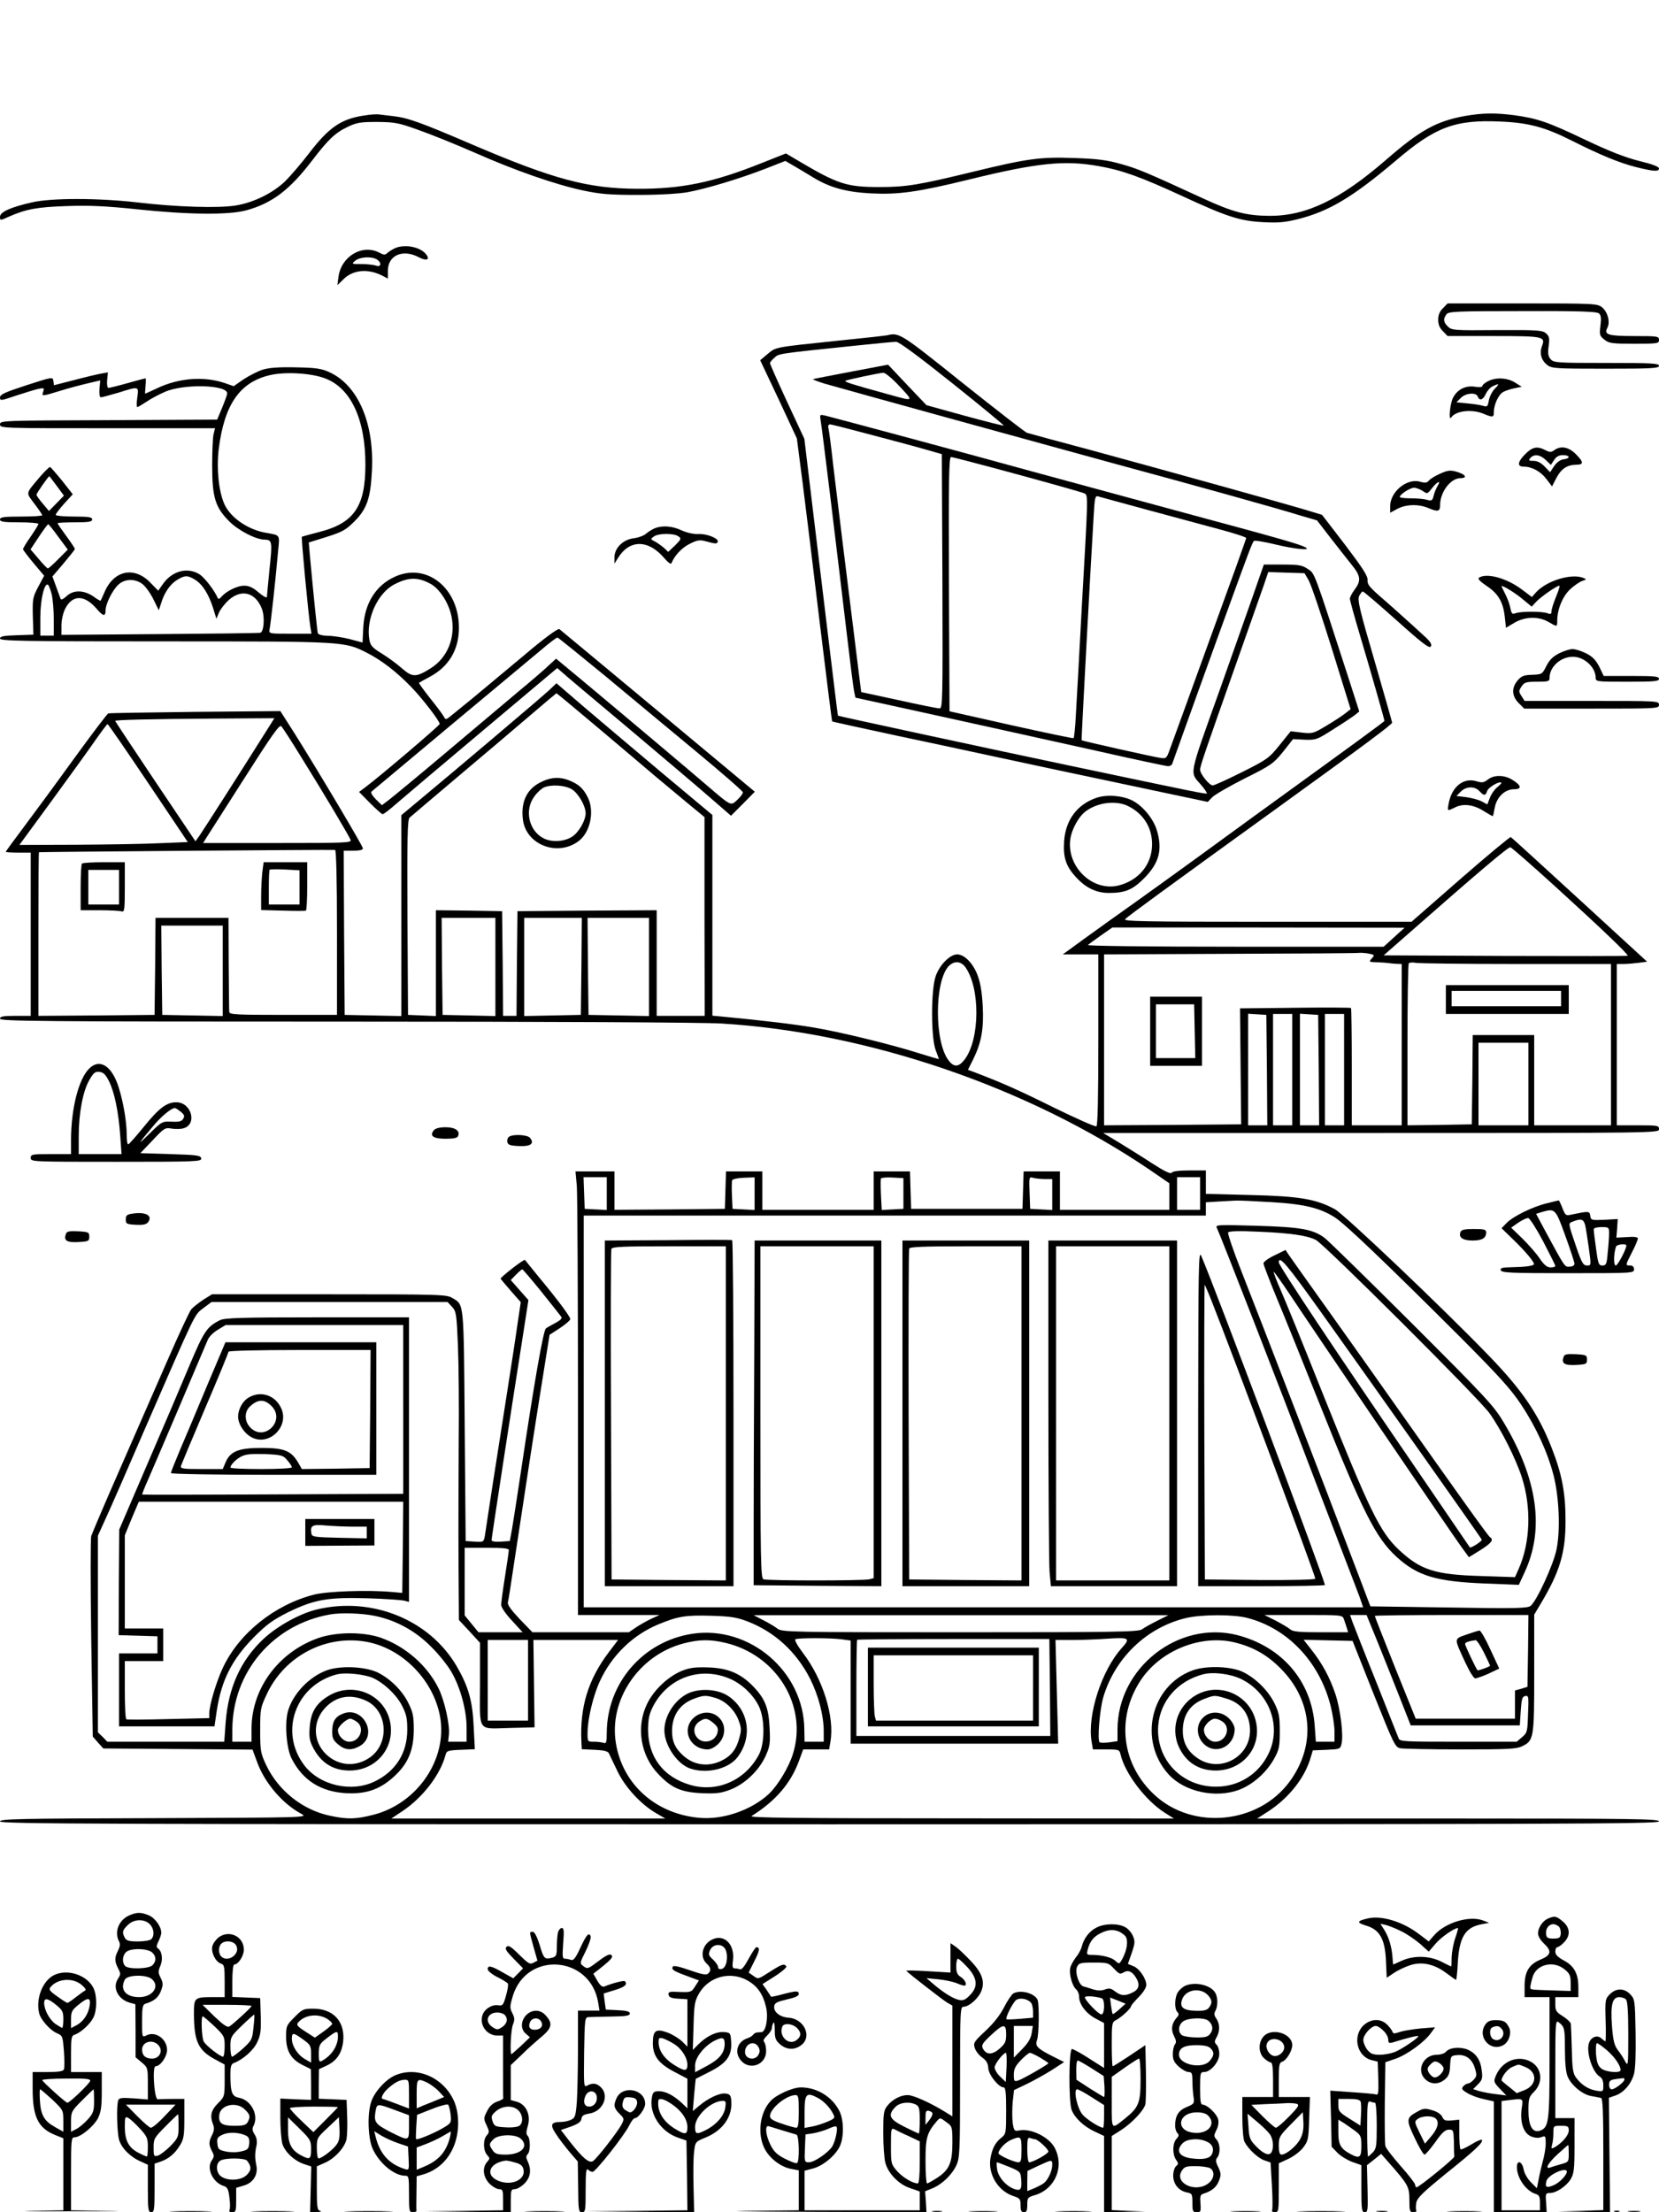 <?xml version="1.0" standalone="no"?>
<!DOCTYPE svg PUBLIC "-//W3C//DTD SVG 20010904//EN"
 "http://www.w3.org/TR/2001/REC-SVG-20010904/DTD/svg10.dtd">
<svg version="1.0" xmlns="http://www.w3.org/2000/svg"
 width="864pt" height="1152pt" viewBox="0 0 864 1152"
 preserveAspectRatio="xMidYMid meet">

<g transform="translate(0,1152) scale(0.1,-0.1)"
fill="#000000" stroke="none">
<path d="M1900 10919 c-121 -17 -186 -61 -288 -194 -42 -55 -99 -121 -126
-148 -64 -62 -165 -112 -258 -127 -89 -15 -311 -8 -513 16 -200 23 -448 24
-549 0 -111 -25 -166 -50 -166 -75 0 -20 1 -20 47 1 89 39 146 50 303 55 119
4 203 0 365 -17 264 -28 474 -30 565 -6 137 37 228 106 347 262 82 107 118
142 183 173 48 23 67 26 155 26 91 -1 110 -4 215 -42 63 -22 194 -75 290 -117
212 -94 422 -167 567 -198 90 -19 138 -23 288 -23 108 0 210 6 255 14 96 17
277 72 408 123 l102 40 43 -25 c23 -13 69 -41 102 -61 87 -53 171 -76 300 -83
145 -7 242 6 515 73 352 86 493 101 672 69 121 -21 218 -56 433 -155 235 -109
303 -131 425 -137 77 -4 113 -1 180 16 161 40 287 116 510 305 205 175 308
214 545 203 147 -6 233 -30 370 -99 149 -75 248 -116 335 -138 92 -23 120 -25
120 -7 0 9 -37 23 -104 39 -74 19 -154 50 -282 111 -193 92 -246 110 -367 127
-102 13 -165 12 -258 -4 -148 -27 -233 -74 -409 -227 -241 -209 -417 -294
-610 -293 -119 1 -189 19 -345 91 -293 135 -340 155 -427 179 -74 21 -124 27
-240 31 -181 7 -249 -3 -533 -72 -280 -68 -344 -79 -485 -79 -170 0 -216 15
-416 133 l-71 42 -126 -50 c-252 -101 -417 -135 -647 -134 -257 1 -436 49
-855 228 -275 118 -339 141 -415 150 -30 3 -64 8 -75 9 -11 2 -45 0 -75 -5z"/>
<path d="M2060 10229 c-13 -6 -32 -17 -41 -25 -14 -13 -19 -13 -45 1 -87 45
-197 -20 -211 -126 l-6 -44 33 32 c50 49 128 55 202 17 l28 -15 0 41 c0 81 78
115 162 70 40 -21 60 -12 36 17 -30 37 -106 52 -158 32z m-99 -59 c28 -16 25
-44 -3 -33 -13 4 -47 8 -76 8 -52 0 -53 0 -31 18 24 19 80 23 110 7z"/>
<path d="M7515 9915 c-17 -16 -25 -35 -25 -60 0 -25 8 -44 25 -60 l24 -25 239
0 c263 0 272 -2 252 -54 -13 -36 -3 -72 27 -96 24 -19 42 -20 304 -20 241 0
279 2 279 15 0 13 -37 15 -273 15 -256 0 -275 1 -291 19 -13 15 -16 29 -11 67
6 42 4 52 -13 68 -19 16 -40 18 -256 17 -224 -2 -236 -1 -256 19 -23 23 -25
39 -7 63 11 15 48 17 395 17 292 1 387 -2 399 -12 11 -9 13 -24 8 -64 -6 -48
-4 -53 21 -73 24 -19 39 -21 155 -21 122 0 129 1 129 20 0 19 -7 20 -128 20
-137 0 -160 7 -141 43 16 29 2 83 -28 107 -25 19 -38 20 -415 20 l-389 0 -24
-25z"/>
<path d="M4620 9774 c-8 -2 -127 -15 -265 -29 -325 -34 -314 -32 -358 -69
l-38 -32 96 -203 95 -204 30 -231 c16 -127 57 -458 90 -736 34 -277 62 -505
64 -507 1 -1 150 -34 332 -73 181 -38 412 -88 514 -110 172 -37 320 -69 888
-189 l222 -47 23 24 c12 13 88 57 169 98 139 69 150 78 200 139 l52 66 61 -3
c59 -2 64 0 150 55 50 31 100 65 112 74 l22 18 -53 165 c-186 574 -178 553
-215 577 -29 20 -47 23 -131 23 l-98 0 -60 -172 c-33 -95 -109 -308 -167 -473
-168 -470 -160 -432 -101 -501 20 -23 33 -43 31 -46 -5 -4 -69 9 -695 141
-429 90 -1224 262 -1226 264 -1 1 -20 157 -43 347 -23 190 -62 514 -87 720
l-45 375 -90 193 c-49 106 -89 196 -89 201 0 4 10 17 23 28 23 22 17 21 422
63 104 11 199 20 212 20 15 0 119 -77 293 -216 149 -119 269 -218 267 -220 -2
-2 -93 21 -203 51 l-199 55 -100 105 -100 106 -190 -36 c-104 -20 -194 -37
-200 -39 -5 -2 22 -12 60 -24 122 -35 1043 -289 1500 -414 458 -124 842 -231
982 -274 l82 -24 68 -88 c37 -48 87 -111 110 -140 50 -61 53 -85 18 -132 -14
-19 -25 -40 -25 -48 0 -7 24 -95 54 -195 54 -181 126 -433 126 -441 0 -4 -151
-114 -680 -497 -74 -54 -200 -146 -280 -204 -80 -58 -225 -163 -323 -233 -99
-70 -227 -162 -285 -204 l-107 -78 93 0 92 0 0 -444 c0 -293 -3 -447 -10 -451
-6 -4 -106 41 -223 98 -181 90 -276 132 -419 186 l-27 10 29 58 c41 85 54 155
48 274 -4 73 -12 121 -27 161 -24 63 -69 108 -106 108 -38 0 -91 -54 -112
-113 -25 -72 -25 -320 0 -386 9 -24 17 -45 17 -46 0 -1 -46 12 -103 30 -144
46 -410 111 -548 134 -99 17 -266 37 -476 57 l-53 5 0 522 0 523 -262 219
c-144 121 -327 276 -406 343 l-144 124 -37 -35 c-31 -30 -488 -417 -699 -592
l-72 -60 0 -523 0 -523 -148 3 -147 3 -3 428 -2 427 50 0 c32 0 50 4 50 12 0
12 -234 405 -356 599 l-74 116 -442 -4 c-244 -3 -448 -6 -454 -8 -5 -1 -86
-108 -179 -236 -93 -129 -211 -289 -262 -357 -51 -68 -93 -125 -93 -128 0 -2
29 -4 65 -4 l65 0 0 -425 0 -425 -80 0 c-64 0 -80 -3 -80 -15 0 -13 206 -15
1798 -15 1071 0 1863 -4 1960 -10 761 -46 1597 -332 2230 -762 l102 -70 0 -69
0 -69 -285 0 -285 0 0 100 0 100 -95 0 -94 0 -3 -97 -3 -98 -290 0 -290 0 -3
98 -3 97 -94 0 -95 0 0 -100 0 -100 -290 0 -290 0 0 100 0 100 -95 0 -94 0 -3
-97 -3 -98 -287 -3 -288 -2 0 100 0 100 -101 0 -102 0 7 -77 c3 -42 6 -561 6
-1155 l0 -1078 213 0 212 0 -42 -19 c-23 -11 -59 -31 -80 -45 l-38 -26 -251 0
-251 0 -66 68 c-45 48 -65 75 -62 88 3 10 16 96 30 189 77 510 109 715 146
947 l41 257 54 35 c30 20 54 41 54 47 0 12 -64 99 -164 219 -38 47 -71 87 -72
89 -5 6 -129 -91 -127 -98 2 -3 26 -32 54 -64 l51 -58 -16 -107 c-8 -59 -33
-222 -55 -362 -22 -140 -56 -358 -76 -485 -19 -126 -37 -245 -40 -263 -6 -32
-7 -33 -53 -30 l-47 3 -5 600 c-5 652 -3 629 -63 665 -31 19 -56 20 -643 20
l-610 0 -45 -28 c-24 -16 -52 -38 -62 -49 -10 -11 -67 -134 -128 -274 -61
-140 -173 -396 -249 -569 -76 -173 -141 -326 -145 -339 -4 -13 -4 -253 0 -534
l8 -510 27 -31 28 -31 389 -3 388 -3 24 -65 c39 -108 132 -217 231 -270 35
-19 24 -19 -767 -22 -705 -2 -803 -4 -803 -17 0 -13 494 -15 4320 -15 3833 0
4320 2 4320 15 0 13 -123 15 -1047 15 l-1046 0 59 38 c107 70 188 173 219 277
l12 40 71 3 c68 3 72 4 78 29 12 45 -5 180 -31 260 -30 89 -69 161 -126 233
l-40 51 128 -3 127 -3 110 -277 c105 -263 112 -277 139 -282 16 -3 158 -6 314
-6 243 0 290 2 319 16 62 30 64 39 64 380 l0 306 34 57 c100 167 130 267 129
436 0 142 -19 240 -72 375 -69 177 -154 301 -326 479 -243 252 -754 737 -803
764 -98 53 -184 68 -439 74 l-233 6 0 61 0 61 -85 0 c-55 0 -88 -4 -93 -12 -5
-8 -37 7 -102 49 -52 34 -131 83 -175 110 l-80 48 1448 0 c1440 0 1447 0 1447
20 0 19 -7 20 -110 20 l-110 0 0 420 0 420 34 0 c18 0 54 3 78 6 l46 6 -352
323 c-193 177 -354 324 -358 326 -4 2 -122 -96 -262 -218 l-255 -223 -752 0
c-651 0 -751 2 -739 14 20 19 196 148 765 559 504 364 625 455 625 464 0 3
-41 147 -91 320 -78 266 -90 318 -81 339 7 13 15 24 19 24 5 0 84 -68 177
-151 136 -122 171 -148 178 -135 6 11 -3 26 -39 58 -26 24 -74 68 -108 98 -33
30 -88 79 -123 109 -50 44 -62 59 -60 81 2 20 -26 63 -117 183 l-120 156 -66
20 c-96 30 -763 215 -1134 316 -176 47 -327 88 -336 91 -9 2 -159 119 -335
259 -327 262 -331 264 -394 249z m46 -246 c98 -104 101 -100 -38 -62 -196 54
-230 65 -225 71 6 5 167 39 197 42 9 0 38 -23 66 -51z m2150 -1031 c12 -21 66
-181 120 -354 l98 -316 -28 -22 c-15 -12 -59 -41 -98 -64 -68 -41 -73 -42
-128 -36 l-58 7 -58 -72 c-55 -68 -64 -75 -196 -141 -76 -38 -144 -69 -152
-69 -18 0 -66 60 -66 82 0 18 25 91 183 538 69 195 136 386 149 423 l23 68 95
-3 94 -3 22 -38z m-3699 -769 c119 -101 254 -214 299 -253 46 -38 121 -101
168 -140 l85 -70 0 -517 1 -518 -125 0 -125 0 0 275 0 275 -362 -2 -363 -3 -3
-272 -2 -273 -35 0 -35 0 -2 273 -3 272 -172 3 -173 2 0 -275 0 -276 -72 3
-73 3 -3 507 c-2 413 0 509 11 520 8 7 123 105 257 218 134 113 302 255 374
317 72 62 132 112 134 113 2 0 100 -82 219 -182z m-1746 -40 c-96 -153 -312
-491 -333 -521 l-20 -28 -209 311 c-115 172 -209 313 -209 316 0 5 176 10 517
12 l312 2 -58 -92z m-599 -246 l206 -307 -146 -6 c-81 -4 -278 -7 -439 -8
l-292 -1 167 228 c92 126 194 267 227 315 33 47 62 86 65 86 3 1 98 -137 212
-307z m795 138 c116 -186 251 -413 259 -434 6 -15 -29 -16 -381 -16 l-387 0
14 23 c8 12 97 152 198 310 147 231 186 286 195 275 7 -7 53 -78 102 -158z
m6530 -674 c243 -221 385 -357 380 -363 -2 -2 -289 -2 -637 -1 l-634 3 114
100 c389 342 535 465 546 463 7 -2 110 -92 231 -202z m-6342 -242 l0 -429
-280 0 c-242 0 -280 2 -281 15 -1 8 -2 122 -3 253 l-1 237 -190 0 -190 0 -2
-252 -3 -253 -302 -3 -303 -2 0 425 c0 234 1 426 3 427 2 2 1521 14 1542 12 6
0 10 -151 10 -430z m825 -179 l0 -256 -137 3 -138 3 -3 253 -2 252 140 0 140
0 0 -255z m448 3 l-3 -253 -147 -3 -148 -3 0 256 0 255 150 0 150 0 -2 -252z
m352 -3 l0 -256 -157 3 -158 3 -3 253 -2 252 160 0 160 0 0 -255z m-2220 -20
l0 -236 -157 3 -158 3 -3 233 -2 232 160 0 160 0 0 -235z m6101 175 l-55 -50
-775 0 c-457 0 -771 4 -765 9 5 5 36 27 68 50 l59 41 761 0 761 -1 -54 -49z
m-132 -86 c30 -6 31 -8 15 -25 -16 -18 -15 -19 29 -20 26 -1 52 -3 57 -4 6 -1
24 -3 40 -4 l30 -1 0 -420 0 -420 -130 0 -130 0 0 303 c0 167 -2 306 -4 308
-2 2 -133 3 -291 1 l-287 -3 3 -302 3 -302 -357 -3 -357 -2 0 445 0 445 658 3
c361 1 664 3 673 5 9 1 31 -1 48 -4z m-2101 -71 c78 -110 75 -376 -4 -480 -30
-40 -56 -42 -83 -6 -75 94 -75 411 -1 491 29 30 64 28 88 -5z m2868 17 l494 0
0 -420 0 -420 -200 0 -200 0 0 235 0 235 -160 0 -160 0 -2 -232 -3 -233 -167
-3 -168 -2 0 418 c0 230 3 422 7 426 5 4 21 5 37 2 16 -3 251 -6 522 -6z
m-1298 -552 l2 -288 -50 0 -50 0 0 291 0 290 48 -3 47 -3 3 -287z m132 2 l0
-290 -50 0 -50 0 0 290 0 290 50 0 50 0 0 -290z m138 -2 l2 -288 -50 0 -50 0
0 291 0 290 48 -3 47 -3 3 -287z m132 2 l0 -290 -50 0 -50 0 0 290 0 290 50 0
50 0 0 -290z m960 -75 l0 -215 -130 0 -130 0 0 215 0 215 130 0 130 0 0 -215z
m-4800 -570 l0 -86 -57 3 -58 3 -3 83 -3 82 61 0 60 0 0 -85z m770 -1 l0 -85
-57 3 -58 3 -3 69 c-2 38 -1 74 1 80 3 6 30 12 61 13 l56 2 0 -85z m775 1 l0
-80 -57 -3 -56 -3 -4 78 c-2 43 -2 82 0 86 2 4 29 7 60 5 l57 -3 0 -80z m738
75 l37 0 0 -80 0 -81 -57 3 -58 3 -3 84 c-3 83 -3 84 20 77 13 -3 40 -6 61 -6z
m807 -75 l0 -85 -60 0 -60 0 0 85 0 85 60 0 60 0 0 -85z m370 -45 c171 -10
254 -30 331 -79 53 -33 272 -243 650 -620 208 -209 268 -275 322 -357 77 -116
137 -247 168 -367 29 -113 36 -288 15 -387 -16 -78 -102 -265 -134 -292 -15
-13 -70 -15 -426 -9 l-409 6 -55 145 c-200 526 -485 1265 -616 1598 -42 106
-73 198 -70 204 5 7 54 9 158 4 167 -7 255 -20 299 -43 44 -22 852 -828 904
-902 61 -85 137 -236 169 -335 50 -156 44 -338 -16 -474 l-20 -45 -178 6
c-239 7 -313 31 -425 135 -101 95 -152 200 -405 832 -93 234 -188 467 -211
519 -23 52 -39 96 -38 98 2 2 39 -50 82 -114 121 -183 854 -1262 897 -1320
l38 -52 60 37 c57 36 71 54 50 67 -10 6 -184 250 -505 705 -87 124 -242 342
-344 485 -102 143 -193 271 -201 283 l-15 23 -57 -28 c-32 -15 -58 -34 -58
-42 0 -7 31 -88 69 -180 38 -91 142 -348 231 -571 217 -543 285 -678 393 -777
108 -99 205 -129 461 -139 l176 -7 30 65 c104 223 69 482 -107 778 -52 88 -87
126 -477 516 -232 231 -438 433 -458 448 -61 45 -123 56 -357 63 -207 6 -213
5 -203 -13 15 -29 339 -860 482 -1239 40 -104 111 -289 157 -410 47 -121 93
-244 104 -272 l18 -53 -2030 0 -2029 0 0 1020 0 1020 1620 0 1620 0 0 35 0 34
63 4 c34 2 76 4 92 5 17 1 100 -3 185 -8z m262 -576 c294 -412 833 -1174 835
-1182 3 -7 -58 -46 -62 -40 -1 2 -125 183 -275 403 -424 619 -720 1064 -720
1081 0 40 42 -10 222 -262z m-4062 109 c52 -65 98 -123 103 -130 6 -8 -4 -18
-30 -32 -21 -11 -44 -24 -50 -29 -13 -8 -62 -287 -128 -732 -20 -135 -42 -274
-48 -310 l-12 -65 -47 -3 c-29 -2 -48 1 -48 8 0 10 105 696 166 1082 l26 168
-46 52 -46 52 27 28 c15 15 30 28 33 28 3 0 48 -53 100 -117z m-466 -78 c22
-24 24 -36 31 -203 4 -97 6 -323 4 -502 -1 -179 -2 -460 -1 -626 l2 -300 55
-59 55 -60 0 -217 c0 -256 -19 -230 164 -226 l120 3 -3 228 -3 227 221 0 220
0 -50 -66 c-106 -141 -150 -284 -141 -466 l2 -37 66 -3 c47 -2 69 -7 75 -18 4
-8 23 -49 43 -90 39 -84 123 -176 203 -222 l48 -28 -714 0 -713 0 60 40 c104
70 195 188 222 290 6 23 11 25 80 28 l73 3 -6 117 c-6 135 -27 209 -89 316
-141 241 -440 363 -727 295 -88 -21 -204 -85 -277 -152 -121 -113 -185 -255
-199 -439 l-7 -98 -304 0 -305 0 -24 25 -25 24 0 512 0 512 39 86 c22 47 114
257 204 466 272 624 258 596 306 633 l43 32 614 0 615 0 23 -25z m296 -1267
c0 -7 -9 -69 -20 -138 -11 -69 -20 -135 -20 -147 0 -13 23 -47 56 -82 l56 -61
-115 0 -115 0 -36 44 -36 44 0 176 0 176 115 0 c85 0 115 -3 115 -12z m-696
-343 c110 -23 210 -78 291 -160 39 -38 85 -96 104 -128 48 -81 81 -202 81
-293 l0 -74 -48 0 -48 0 4 38 c5 52 -23 176 -53 238 -59 121 -174 221 -303
266 -91 31 -229 30 -321 -1 -209 -72 -351 -263 -351 -473 l0 -68 -50 0 -50 0
0 63 c1 300 212 548 510 600 56 10 169 6 234 -8z m1938 -28 c143 -55 256 -159
328 -301 43 -87 70 -189 70 -273 l0 -53 -50 0 -50 0 -1 63 c-2 303 -286 545
-585 499 -256 -40 -443 -257 -444 -516 0 -49 -3 -57 -16 -52 -9 3 -31 6 -50 6
-34 0 -34 0 -34 45 0 73 29 194 64 270 63 136 171 240 304 296 103 42 140 49
277 45 100 -3 131 -8 187 -29z m2135 3 c-32 -16 -68 -36 -80 -45 -19 -13 -134
-15 -948 -15 -888 0 -927 1 -950 19 -13 10 -46 30 -74 44 l-50 26 1080 0 1080
0 -58 -29z m468 15 c211 -54 377 -229 435 -459 11 -44 20 -103 20 -133 l0 -53
-49 0 -48 0 -6 83 c-16 232 -169 411 -402 472 -307 79 -625 -170 -625 -491 l0
-61 -42 -6 c-23 -3 -46 -3 -51 0 -13 8 0 170 19 235 61 205 226 363 430 412
80 19 245 20 319 1z m504 -7 c5 -13 11 -33 15 -45 l7 -23 -142 0 c-111 0 -146
3 -159 15 -9 8 -43 28 -75 45 l-60 30 203 0 c201 0 203 0 211 -22z m174 -115
c31 -76 82 -205 115 -288 l59 -150 284 0 284 0 5 75 c4 63 8 75 23 78 18 4 19
-3 15 -93 -3 -92 -4 -98 -31 -121 l-28 -24 -305 0 c-281 0 -305 1 -310 18 -4
9 -56 141 -116 292 -61 151 -116 292 -124 313 l-13 37 43 0 43 0 56 -137z
m785 -50 l-3 -187 -32 -10 -33 -9 0 -73 0 -74 -259 0 -258 0 -107 265 c-58
145 -106 267 -106 270 0 3 180 5 400 5 l400 0 -2 -187z m-3580 61 l52 -7 0
-268 0 -269 540 0 541 0 -7 270 -7 270 89 0 c49 0 133 3 187 7 108 7 115 2 70
-48 -106 -117 -181 -350 -158 -488 l7 -41 69 0 c67 0 69 -1 75 -27 23 -98 130
-239 229 -302 l49 -31 -1110 1 c-862 0 -1105 3 -1090 12 125 78 204 170 247
287 l22 60 67 0 68 0 7 41 c22 128 -39 325 -143 461 -31 41 -46 69 -39 72 18
7 175 7 235 0z m1090 -251 l2 -253 -505 0 -505 0 0 248 c0 137 2 251 4 253 2
2 229 4 503 4 l498 0 3 -252z m-3557 237 c186 -35 347 -200 381 -390 39 -221
-118 -451 -346 -510 -93 -24 -137 -25 -229 -5 -141 30 -267 130 -330 262 -30
64 -32 74 -32 183 0 112 1 117 37 193 94 196 308 306 519 267z m839 -200 l0
-210 -105 0 -105 0 0 210 0 210 105 0 105 0 0 -210z m1028 195 c267 -63 429
-328 352 -577 -21 -70 -80 -167 -126 -210 -92 -85 -240 -136 -364 -124 -225
21 -396 173 -432 386 -39 227 119 461 352 522 81 21 137 22 218 3z m2661 0
c92 -24 163 -65 231 -134 167 -168 185 -400 46 -589 -162 -220 -502 -254 -702
-70 -172 158 -202 398 -76 594 104 161 321 247 501 199z"/>
<path d="M2825 7451 c-79 -35 -113 -102 -102 -197 15 -134 183 -198 293 -112
59 47 81 155 45 226 -23 46 -46 67 -94 87 -48 20 -93 19 -142 -4z m153 -41
c34 -21 72 -87 72 -125 0 -38 -37 -102 -72 -123 -42 -26 -106 -29 -148 -7 -77
40 -100 149 -46 219 15 21 38 41 50 46 39 16 109 11 144 -10z"/>
<path d="M427 7023 c-4 -3 -7 -60 -7 -125 l0 -118 99 0 c55 0 106 -3 115 -6
14 -5 16 10 16 125 l0 131 -108 0 c-60 0 -112 -3 -115 -7z m193 -123 l0 -90
-80 0 -80 0 0 90 0 90 80 0 80 0 0 -90z"/>
<path d="M1366 6978 c-3 -29 -6 -85 -6 -125 l0 -72 113 -3 c61 -2 115 -2 120
0 4 2 7 59 7 128 l0 124 -114 0 -113 0 -7 -52z m194 -79 l0 -89 -80 0 -80 0 0
88 c0 49 2 91 4 93 2 2 38 3 80 1 l76 -4 0 -89z"/>
<path d="M5990 6150 l0 -180 135 0 135 0 0 180 0 180 -135 0 -135 0 0 -180z
m232 0 l3 -140 -102 0 -103 0 0 140 0 140 99 0 100 0 3 -140z"/>
<path d="M7530 6315 l0 -75 320 0 320 0 0 75 0 75 -320 0 -320 0 0 -75z m600
5 l0 -40 -285 0 -285 0 0 40 0 40 285 0 285 0 0 -40z"/>
<path d="M3478 5062 l-328 -2 0 -900 0 -900 335 0 335 0 0 899 c0 495 -3 901
-7 903 -5 2 -155 2 -335 0z m302 -902 l0 -870 -297 2 -298 3 -3 854 c-2 469
-1 860 2 867 4 12 58 14 301 14 l295 0 0 -870z"/>
<path d="M3928 4448 c-2 -337 -3 -741 -3 -898 l0 -285 333 -3 332 -2 0 900 0
900 -330 0 -330 0 -2 -612z m622 -282 l0 -864 -22 -6 c-30 -8 -532 -8 -552 0
-14 6 -16 92 -16 870 l0 864 295 0 295 0 0 -864z"/>
<path d="M4700 4160 l0 -900 330 0 330 0 0 900 0 900 -330 0 -330 0 0 -900z
m620 0 l0 -870 -292 2 -293 3 -3 855 c-1 470 0 861 3 868 3 9 72 12 295 12
l290 0 0 -870z"/>
<path d="M5460 4237 c0 -453 3 -858 6 -900 l7 -77 328 0 329 0 0 900 0 900
-335 0 -335 0 0 -823z m630 -77 l0 -870 -295 0 -295 0 0 870 0 870 295 0 295
0 0 -870z"/>
<path d="M6240 4138 l0 -878 330 0 c182 0 330 3 330 6 0 25 -578 1564 -644
1714 -14 32 -15 -46 -16 -842z m70 607 c111 -280 540 -1428 540 -1446 0 -5
-125 -8 -287 -7 l-288 3 -3 769 c-1 423 0 768 2 765 2 -2 19 -40 36 -84z"/>
<path d="M1145 4645 c-67 -34 -83 -57 -158 -235 -40 -96 -139 -328 -220 -515
l-146 -340 -2 -275 -1 -275 101 -3 101 -3 0 -44 0 -45 -100 0 -100 0 0 -190 0
-190 248 0 249 0 12 82 c24 159 80 268 195 384 66 66 98 89 176 128 137 67
207 79 415 73 94 -3 180 -9 193 -13 l22 -6 0 741 0 741 -477 0 c-402 0 -483
-3 -508 -15z m955 -465 l0 -439 -677 -3 c-373 -2 -680 -2 -682 -1 -2 2 11 35
29 75 33 75 286 668 310 726 7 20 29 42 54 57 l41 25 463 0 462 0 0 -440z m-2
-717 l-3 -238 -55 5 c-124 11 -334 4 -405 -14 -205 -53 -389 -200 -474 -380
-34 -72 -71 -196 -71 -237 l0 -26 -212 -5 c-117 -3 -216 -4 -220 -1 -5 2 -8
71 -8 154 l0 149 100 0 100 0 0 85 0 85 -100 0 -100 0 0 243 0 242 36 88 37
87 689 0 688 0 -2 -237z"/>
<path d="M1080 4308 c-51 -123 -115 -274 -142 -337 -26 -62 -48 -117 -48 -122
0 -5 236 -9 535 -9 l535 0 0 345 0 345 -393 0 -393 0 -94 -222z m848 -125 l-3
-308 -176 -3 -177 -2 -20 35 c-37 61 -72 75 -191 75 -119 0 -163 -18 -187 -77
l-14 -33 -111 0 c-101 0 -111 2 -106 18 3 9 60 145 126 300 67 156 121 288
121 293 0 5 153 9 370 9 l370 0 -2 -307z m-432 -267 c13 -15 24 -31 24 -37 0
-5 -66 -9 -160 -9 -88 0 -160 3 -160 8 1 14 27 42 56 57 22 12 51 15 123 13
88 -4 95 -6 117 -32z"/>
<path d="M1298 4244 c-33 -17 -58 -62 -58 -101 0 -40 34 -91 75 -110 89 -42
190 58 151 150 -29 69 -104 97 -168 61z m120 -50 c67 -75 -42 -181 -113 -109
-33 32 -34 84 -2 112 42 39 77 38 115 -3z"/>
<path d="M1590 3540 l0 -70 180 1 180 1 0 69 0 69 -180 0 -180 0 0 -70z m248
30 l72 0 0 -30 0 -31 -142 3 c-129 3 -143 5 -146 21 -8 43 4 50 76 43 37 -3
100 -6 140 -6z"/>
<path d="M7637 3008 c-66 -24 -66 -15 -6 -145 22 -47 44 -83 52 -83 8 0 39 11
70 25 l55 26 -46 99 c-25 55 -51 100 -57 99 -5 0 -36 -10 -68 -21z m91 -93
c18 -36 32 -67 32 -69 0 -5 -62 -27 -65 -24 -9 10 -65 129 -65 137 0 8 18 15
55 20 6 0 25 -28 43 -64z"/>
<path d="M4520 2735 l0 -205 445 0 445 0 0 205 0 205 -445 0 -445 0 0 -205z
m860 -5 l0 -170 -409 0 -409 0 -6 23 c-3 12 -6 88 -6 170 l0 147 415 0 415 0
0 -170z"/>
<path d="M1702 2822 c-93 -34 -178 -124 -203 -215 -17 -64 -7 -194 20 -245 58
-114 153 -173 285 -180 102 -5 173 19 245 84 75 67 105 137 106 244 0 73 -4
93 -28 141 -32 67 -100 132 -165 162 -67 29 -190 34 -260 9z m221 -33 c57 -16
138 -87 170 -150 24 -46 28 -68 28 -127 0 -121 -60 -215 -168 -268 -121 -60
-288 -22 -368 83 -133 174 -46 418 170 474 35 9 113 4 168 -12z"/>
<path d="M1715 2691 c-68 -40 -96 -85 -102 -164 -4 -51 -1 -71 16 -105 42 -82
105 -122 193 -122 142 1 240 125 208 261 -33 137 -191 202 -315 130z m193 -28
c110 -52 122 -219 21 -293 -75 -54 -168 -47 -233 17 -67 67 -68 169 -3 239 57
62 134 75 215 37z"/>
<path d="M1783 2595 c-39 -16 -53 -42 -53 -93 0 -33 6 -45 31 -66 34 -29 67
-33 108 -11 105 54 23 217 -86 170z m75 -41 c44 -31 17 -104 -39 -104 -29 0
-59 31 -59 61 0 18 45 59 64 59 6 0 22 -7 34 -16z"/>
<path d="M3553 2820 c-74 -30 -150 -102 -184 -175 -57 -119 -33 -267 59 -363
69 -73 119 -95 227 -100 74 -3 100 0 147 18 75 28 149 98 184 173 24 53 26 67
22 150 -5 107 -25 154 -91 221 -64 63 -126 89 -227 93 -68 2 -95 -1 -137 -17z
m253 -44 c63 -29 120 -85 148 -145 30 -67 29 -190 -2 -249 -71 -133 -217 -198
-357 -157 -141 41 -220 146 -220 290 1 56 6 80 27 121 79 150 249 209 404 140z"/>
<path d="M3584 2702 c-70 -33 -124 -117 -124 -192 0 -79 68 -178 136 -200 87
-29 200 -1 246 61 78 104 58 241 -45 314 -54 39 -150 46 -213 17z m139 -23
c52 -14 102 -61 123 -116 15 -39 16 -52 5 -91 -16 -62 -43 -96 -94 -121 -70
-34 -145 -23 -200 28 -41 37 -57 73 -57 126 0 83 41 143 117 170 47 17 58 18
106 4z"/>
<path d="M3609 2571 c-61 -62 -14 -161 77 -161 15 0 38 12 55 29 39 39 41 100
4 136 -36 37 -97 35 -136 -4z m107 -24 c22 -19 26 -29 20 -51 -3 -15 -17 -32
-31 -38 -72 -33 -126 61 -57 101 26 16 38 13 68 -12z"/>
<path d="M6212 2822 c-219 -79 -286 -365 -126 -542 83 -91 245 -126 368 -80
72 28 141 89 182 162 26 48 29 62 29 143 0 78 -4 97 -28 146 -31 63 -93 126
-159 160 -61 32 -192 37 -266 11z m253 -46 c147 -73 211 -247 141 -389 -51
-106 -155 -171 -272 -171 -180 -1 -316 143 -302 319 11 128 101 231 233 266
53 14 143 3 200 -25z"/>
<path d="M6245 2701 c-106 -49 -153 -172 -106 -277 37 -81 104 -124 193 -124
141 1 239 120 209 254 -29 132 -174 204 -296 147z m141 -26 c80 -23 124 -83
124 -167 0 -138 -156 -222 -271 -145 -54 36 -79 82 -79 144 0 84 40 141 117
168 48 18 50 18 109 0z"/>
<path d="M6265 2575 c-37 -36 -35 -97 4 -136 62 -61 161 -14 161 77 0 15 -12
38 -29 55 -39 39 -100 41 -136 4z m103 -21 c44 -31 17 -104 -39 -104 -30 0
-59 31 -59 62 0 23 35 58 58 58 10 0 28 -7 40 -16z"/>
<path d="M1368 9595 c-25 -8 -70 -31 -99 -50 l-52 -36 -46 16 c-108 37 -239
27 -351 -26 -34 -16 -63 -29 -64 -29 -1 0 0 18 2 40 2 22 2 40 0 40 -2 0 -44
-11 -93 -25 -50 -14 -95 -25 -100 -25 -6 0 -9 17 -7 41 l4 40 -38 -7 c-22 -4
-85 -19 -141 -34 l-102 -26 -3 22 c-3 22 -4 22 -140 -22 -113 -37 -138 -48
-138 -64 0 -18 5 -17 84 10 46 15 98 31 116 35 29 6 31 5 25 -14 -8 -26 -10
-26 89 4 44 14 110 31 144 39 l64 15 -4 -44 c-2 -25 1 -44 7 -44 6 0 46 11 91
24 109 34 107 35 99 -25 -4 -27 -4 -50 0 -50 3 0 25 13 48 28 23 16 67 39 97
52 101 43 329 36 323 -10 -1 -8 -13 -42 -27 -75 l-25 -60 -565 -3 c-558 -2
-566 -2 -566 -22 0 -20 7 -20 560 -20 l560 0 -8 -32 c-4 -18 -7 -91 -7 -163 0
-165 16 -217 89 -290 48 -48 139 -95 184 -95 39 -1 41 -10 26 -150 -7 -74 -14
-141 -14 -148 0 -8 -18 2 -42 22 -31 27 -51 36 -77 36 -36 0 -94 -29 -119 -59
-9 -10 -15 -12 -18 -5 -18 41 -69 107 -96 124 -64 39 -145 16 -193 -56 l-21
-30 -41 42 c-83 86 -189 65 -238 -48 -10 -24 -20 -44 -21 -46 -1 -2 -19 8 -39
23 -50 33 -103 34 -139 0 -18 -16 -28 -21 -31 -12 -2 6 -13 35 -23 63 l-19 52
58 68 c32 38 59 72 59 75 0 4 -20 34 -45 68 -25 34 -45 63 -45 66 0 3 41 5 90
5 73 0 90 3 90 15 0 12 -17 15 -95 15 -52 0 -95 4 -95 9 0 5 20 31 44 58 l45
49 -55 70 c-31 38 -59 70 -63 72 -4 1 -27 -21 -52 -50 -78 -93 -75 -80 -30
-141 23 -30 41 -57 41 -60 0 -4 -49 -7 -110 -7 -91 0 -110 -3 -110 -15 0 -12
18 -15 100 -15 55 0 100 -4 100 -8 0 -5 -18 -34 -40 -66 -22 -31 -40 -61 -40
-66 0 -4 25 -37 55 -73 l55 -65 -31 -58 c-29 -55 -30 -64 -28 -154 l3 -95 -87
-3 c-68 -2 -87 -6 -87 -17 0 -13 112 -15 858 -15 941 0 936 0 1054 -60 76 -39
155 -100 229 -177 57 -58 149 -178 149 -193 0 -8 -320 -280 -388 -330 l-32
-24 57 -58 c32 -32 61 -58 66 -58 5 0 39 26 75 58 37 32 240 204 451 381 l383
322 22 -19 c11 -11 167 -142 346 -292 179 -151 373 -315 431 -366 l106 -92 62
62 62 63 -503 419 c-277 231 -509 423 -515 428 -8 4 -76 -45 -189 -141 -97
-81 -211 -176 -253 -211 -42 -34 -93 -76 -113 -92 -36 -30 -37 -30 -47 -11 -6
11 -38 54 -72 96 -33 42 -59 78 -57 79 2 2 27 16 57 32 99 53 151 141 151 255
0 208 -170 342 -335 265 -98 -45 -156 -138 -163 -261 l-4 -81 -67 18 c-36 9
-88 17 -114 17 -29 1 -49 6 -52 14 -3 11 -23 205 -41 402 l-6 70 93 29 c82 26
100 36 145 81 65 65 84 121 91 266 12 247 -73 443 -222 511 -42 19 -70 23
-175 25 -89 2 -138 -2 -172 -12z m324 -45 c135 -50 211 -213 211 -450 0 -219
-60 -305 -243 -351 -47 -12 -86 -23 -88 -24 -4 -3 34 -407 44 -467 l6 -38
-111 0 c-110 0 -111 0 -107 23 5 22 31 254 44 404 9 91 13 85 -61 98 -95 16
-187 79 -219 151 -29 67 -41 182 -29 284 29 234 110 351 269 387 79 18 213 10
284 -17z m-1396 -561 l37 -50 -39 -40 -39 -40 -32 38 c-18 21 -33 42 -33 47 0
7 61 95 67 96 1 0 18 -23 39 -51z m8 -265 l49 -66 -49 -49 c-26 -27 -51 -49
-55 -49 -3 0 -25 22 -48 50 l-42 49 43 65 c24 36 46 66 49 66 3 0 27 -30 53
-66z m712 -223 c38 -23 71 -75 94 -148 l17 -55 13 31 c7 17 30 47 51 66 66 59
138 41 172 -43 17 -42 12 -121 -7 -127 -6 -2 -242 -5 -523 -7 l-513 -4 0 49
c0 28 8 64 20 88 38 73 100 73 164 -2 34 -40 46 -41 46 -5 1 33 36 103 66 131
33 31 85 33 124 5 16 -11 42 -47 58 -79 l29 -59 12 36 c16 55 47 100 83 122
41 25 55 25 94 1z m1222 -19 c49 -24 98 -99 113 -170 23 -110 -19 -216 -108
-272 -76 -48 -96 -48 -150 0 -26 23 -74 58 -105 77 -48 29 -59 42 -64 70 -20
106 42 245 130 290 72 37 119 39 184 5z m-1969 -56 c6 -25 11 -83 11 -130 l0
-86 -35 0 -35 0 0 95 c0 92 21 182 40 170 4 -3 13 -25 19 -49z m2884 -427
c133 -111 349 -290 479 -398 130 -108 237 -201 237 -207 1 -5 -12 -23 -29 -39
-35 -33 -30 -35 -163 79 -85 73 -354 300 -640 539 l-141 117 -36 -33 c-19 -19
-91 -81 -160 -138 -69 -58 -240 -202 -380 -320 -140 -118 -272 -227 -293 -243
l-38 -29 -32 31 c-19 20 -28 35 -22 40 6 5 190 159 410 343 220 183 434 362
475 396 41 35 78 63 83 63 4 0 116 -91 250 -201z"/>
<path d="M7748 9534 c-16 -8 -28 -19 -28 -24 0 -6 -16 -8 -38 -4 -51 8 -94
-15 -116 -60 -15 -33 -23 -122 -8 -100 23 35 107 45 169 19 48 -20 53 -19 53
10 0 38 25 92 49 104 11 6 37 15 58 19 l38 8 -35 22 c-41 26 -102 28 -142 6z
m37 -38 c-13 -13 -27 -40 -31 -60 -5 -32 -9 -36 -28 -30 -11 4 -48 10 -81 13
l-60 6 23 23 c26 26 80 30 88 7 9 -24 28 -18 42 14 7 15 22 33 35 39 35 17 38
14 12 -12z"/>
<path d="M4274 9329 c7 -35 81 -647 136 -1109 17 -146 34 -280 38 -299 l7 -34
265 -58 c146 -32 346 -76 445 -98 99 -22 343 -76 542 -120 198 -45 368 -81
377 -81 9 0 19 6 21 13 8 24 224 624 300 832 92 253 116 318 125 328 4 4 53
-4 111 -18 104 -25 189 -33 159 -16 -27 16 -136 47 -615 176 -258 70 -623 169
-810 220 -332 92 -1022 277 -1078 291 -28 6 -28 6 -23 -27z m266 -74 c113 -30
241 -64 285 -77 l80 -23 3 -662 c2 -627 1 -663 -15 -662 -10 0 -106 19 -213
43 l-195 42 -31 250 c-45 357 -92 743 -115 934 -10 91 -21 175 -24 188 -4 14
-1 22 8 22 7 0 105 -25 217 -55z m761 -206 c183 -50 340 -94 348 -99 18 -10
18 -10 -15 -590 -13 -245 -27 -498 -31 -563 -3 -65 -9 -119 -12 -121 -3 -2
-150 29 -326 68 l-320 72 -3 662 c-2 551 0 662 11 662 8 0 164 -41 348 -91z
m674 -184 c132 -36 302 -81 378 -102 75 -20 137 -40 137 -45 0 -5 -85 -241
-189 -526 -103 -284 -196 -541 -207 -570 -18 -51 -20 -53 -49 -49 -28 3 -407
88 -412 92 -2 1 47 912 63 1173 5 90 8 102 23 97 9 -3 125 -34 256 -70z"/>
<path d="M7944 9156 c-41 -41 -44 -66 -9 -66 43 0 89 -25 119 -65 l29 -38 22
43 c25 48 55 69 103 70 41 0 41 13 -2 56 -37 37 -78 44 -111 20 -17 -12 -23
-12 -47 0 -42 22 -67 17 -104 -20z m106 -31 l27 -26 17 26 c11 17 25 25 46 25
37 0 40 -18 3 -22 -17 -2 -35 -15 -49 -35 l-21 -32 -29 30 c-18 19 -38 29 -57
29 -25 0 -28 2 -17 15 19 22 51 18 80 -10z"/>
<path d="M7495 9051 c-22 -10 -46 -25 -53 -33 -10 -13 -20 -14 -48 -6 -68 18
-154 -53 -154 -128 l0 -34 37 20 c45 24 110 26 160 5 52 -22 63 -19 63 15 0
68 55 140 106 140 34 0 30 16 -7 29 -43 15 -57 14 -104 -8z m-9 -63 c-7 -13
-17 -35 -20 -51 -6 -24 -10 -26 -34 -20 -15 5 -53 8 -84 8 -32 0 -58 3 -58 7
0 13 53 48 74 48 12 0 32 -8 46 -17 23 -16 24 -16 48 15 28 36 50 44 28 10z"/>
<path d="M3410 8769 c-14 -6 -34 -18 -45 -28 -11 -10 -40 -21 -65 -24 -56 -7
-100 -51 -100 -100 l0 -32 19 30 c60 97 158 96 241 -2 19 -22 34 -33 37 -26
15 39 54 81 95 101 40 20 52 22 85 13 51 -14 57 -14 61 -2 6 17 -58 43 -101
40 -26 -1 -60 7 -87 19 -48 23 -100 27 -140 11z m123 -42 c16 -11 15 -15 -17
-47 l-36 -34 -22 21 c-13 11 -34 26 -47 33 -24 12 -24 13 -6 26 24 18 105 18
128 1z"/>
<path d="M7703 8512 c-9 -6 4 -19 39 -43 61 -40 87 -85 95 -163 l6 -55 44 26
c56 33 127 34 178 4 45 -26 45 -27 45 7 0 59 29 129 69 165 21 19 49 38 62 42
23 8 23 8 4 16 -62 24 -189 -15 -244 -74 l-23 -26 -52 39 c-78 59 -182 88
-223 62z m228 -113 l46 -38 24 26 c24 25 106 83 120 83 4 0 -4 -26 -17 -57
-13 -32 -24 -66 -24 -76 0 -15 -4 -17 -22 -10 -29 10 -136 10 -164 0 -19 -7
-22 -3 -28 26 -3 18 -15 51 -26 72 -11 22 -20 41 -20 42 0 9 71 -34 111 -68z"/>
<path d="M8120 8118 c-33 -17 -51 -35 -67 -67 -21 -42 -23 -43 -74 -45 -42 -1
-55 -6 -75 -29 -33 -39 -31 -81 5 -118 l29 -29 351 0 c344 0 351 0 351 20 0
20 -7 20 -350 20 l-350 0 -16 25 c-15 23 -15 27 0 50 15 22 23 25 81 25 59 0
65 2 65 20 0 58 58 110 122 110 58 0 117 -54 118 -107 0 -23 1 -23 165 -23
140 0 165 2 165 15 0 13 -23 15 -144 15 l-144 0 -23 48 c-18 35 -35 53 -69 70
-24 12 -56 22 -70 22 -14 0 -46 -10 -70 -22z"/>
<path d="M7748 7460 c-21 -16 -30 -17 -60 -8 -66 20 -127 -29 -143 -114 -8
-44 -9 -43 34 -22 42 21 96 14 149 -20 23 -14 43 -26 46 -26 2 0 6 18 10 41 9
56 52 99 100 99 44 0 40 20 -9 50 -41 25 -95 26 -127 0z m49 -40 c-14 -11 -31
-36 -38 -55 l-13 -34 -30 16 c-17 9 -53 18 -81 22 l-50 6 23 23 c28 28 73 29
97 2 23 -25 32 -25 40 1 6 19 64 53 74 43 2 -2 -8 -13 -22 -24z"/>
<path d="M5712 7366 c-100 -33 -162 -114 -170 -225 -6 -86 9 -132 62 -189 50
-55 105 -82 171 -82 86 0 125 17 186 79 76 78 94 146 64 247 -18 60 -73 127
-127 155 -52 26 -131 33 -186 15z m166 -45 c78 -40 122 -111 122 -197 0 -106
-70 -190 -178 -216 -134 -30 -267 99 -248 241 7 54 46 123 84 149 64 45 158
55 220 23z"/>
<path d="M464 5955 c-55 -55 -94 -209 -94 -372 l0 -73 -105 0 c-98 0 -105 -1
-105 -20 0 -20 7 -20 446 -20 419 0 445 1 442 18 -3 15 -21 18 -160 22 l-157
5 64 67 c59 63 65 67 98 61 20 -3 47 -3 61 1 75 19 44 136 -36 136 -50 0 -90
-30 -170 -129 -40 -49 -76 -90 -80 -90 -5 -1 -8 20 -8 47 0 70 -17 169 -41
247 -35 114 -99 156 -155 100z m104 -66 c28 -57 49 -157 58 -281 l7 -98 -112
0 -111 0 0 94 c0 119 22 236 56 293 21 37 30 44 52 41 21 -2 32 -14 50 -49z
m373 -158 c19 -16 22 -23 13 -37 -8 -14 -22 -17 -60 -15 -49 2 -51 1 -114 -61
-67 -66 -65 -60 16 36 43 52 96 96 115 96 4 0 17 -9 30 -19z"/>
<path d="M2260 5635 c-25 -30 -4 -45 60 -45 45 0 62 4 66 15 11 27 -16 45 -66
45 -30 0 -52 -6 -60 -15z"/>
<path d="M2652 5601 c-8 -5 -12 -17 -10 -27 3 -16 14 -20 61 -22 61 -3 82 13
57 43 -14 16 -86 20 -108 6z"/>
<path d="M8056 5254 c-75 -18 -176 -68 -210 -103 l-26 -27 61 -59 c66 -64 115
-123 107 -130 -8 -8 -52 -13 -115 -14 -51 -1 -61 -4 -57 -16 5 -13 54 -15 350
-15 337 0 344 0 344 20 0 13 -7 20 -20 20 -26 0 -26 0 10 70 17 33 30 64 30
71 0 7 -19 10 -56 7 l-56 -3 4 48 3 49 -70 -4 c-67 -3 -70 -2 -73 21 -4 25 -7
25 -98 6 -29 -7 -32 -4 -47 34 -9 23 -18 41 -19 40 -2 0 -30 -7 -62 -15z m96
-169 c26 -71 47 -137 48 -145 0 -9 -10 -16 -25 -16 -27 -2 -23 -7 -134 198
l-41 77 32 10 c67 19 69 17 120 -124z m-115 -30 c34 -66 63 -123 63 -127 0 -5
-11 -8 -25 -8 -17 0 -33 12 -56 46 -17 26 -58 72 -90 104 l-59 57 37 26 c21
14 44 25 52 24 8 -1 43 -56 78 -122z m219 83 c4 -18 12 -72 19 -120 12 -88 12
-88 -10 -88 -19 0 -27 13 -53 88 -47 138 -46 131 -20 141 42 17 56 13 64 -21z
m124 -40 c0 -18 -3 -63 -7 -100 -5 -61 -8 -68 -28 -68 -19 0 -22 8 -33 89 -7
48 -12 93 -12 100 0 6 17 11 40 11 38 0 40 -1 40 -32z m90 -64 c0 -19 -45
-104 -55 -104 -12 0 -12 58 1 98 3 12 54 18 54 6z"/>
<path d="M690 5200 c-29 -4 -35 -9 -35 -30 0 -23 4 -25 51 -28 36 -2 54 1 64
12 28 35 -10 57 -80 46z"/>
<path d="M7606 5104 c-11 -28 13 -44 63 -44 50 0 71 13 71 42 0 15 -9 18 -64
18 -50 0 -65 -4 -70 -16z"/>
<path d="M344 5096 c-14 -36 3 -47 63 -44 54 3 58 5 58 28 0 23 -4 25 -58 28
-44 2 -59 0 -63 -12z"/>
<path d="M8144 4456 c-14 -36 3 -47 63 -44 54 3 58 5 58 28 0 23 -4 25 -58 28
-44 2 -59 0 -63 -12z"/>
<path d="M674 1546 c-56 -24 -80 -87 -54 -136 7 -13 5 -26 -5 -47 -19 -36 -19
-57 0 -93 14 -27 14 -32 -1 -55 -30 -46 1 -107 62 -124 l29 -8 1 -138 0 -138
32 -27 c31 -26 32 -28 32 -110 l0 -83 -74 6 c-61 4 -76 3 -80 -10 -10 -24 -7
-165 4 -205 12 -43 57 -89 111 -113 l39 -18 0 -124 c0 -110 2 -123 18 -123 15
0 17 13 17 127 l0 126 30 10 c42 14 76 42 102 85 20 32 23 51 23 140 l0 102
-65 0 c-36 0 -68 -1 -72 -2 -11 -3 -20 47 -22 115 -1 34 3 57 9 57 25 0 60 50
60 85 0 58 -62 101 -109 75 -21 -10 -21 -9 -21 75 0 73 3 86 18 91 44 13 67
32 80 66 12 32 12 41 -1 68 -14 27 -14 35 -1 65 14 35 7 76 -15 90 -7 4 -6 16
4 35 8 16 15 36 15 45 0 32 -32 77 -65 91 -42 17 -61 17 -101 0z m106 -46 c22
-22 26 -60 8 -78 -7 -7 -38 -12 -70 -12 -46 0 -59 4 -68 19 -15 29 -13 39 15
66 31 32 86 34 115 5z m12 -147 c22 -20 23 -46 2 -67 -19 -19 -124 -22 -142
-4 -17 17 -15 54 4 72 21 22 111 21 136 -1z m0 -140 c42 -38 2 -93 -67 -93
-70 0 -102 39 -75 91 14 26 114 28 142 2z m33 -343 c26 -29 7 -70 -33 -70 -34
0 -52 16 -52 47 0 41 55 56 85 23z m54 -347 c-50 -54 -83 -83 -94 -83 -6 0
-37 27 -70 60 l-59 60 129 0 129 0 -35 -37z m51 -74 c0 -57 -2 -62 -42 -104
-24 -24 -53 -46 -65 -50 -22 -6 -23 -3 -23 42 0 45 3 51 62 110 34 35 64 63
65 63 2 0 3 -27 3 -61z m-202 -13 c38 -41 42 -51 42 -96 0 -27 -2 -50 -5 -50
-3 0 -24 9 -45 20 -50 26 -70 64 -70 135 0 51 2 55 18 46 10 -5 37 -30 60 -55z"/>
<path d="M7124 1530 c-58 -13 -60 -22 -11 -37 72 -21 100 -69 105 -184 l4 -88
36 24 c20 14 58 32 85 41 62 21 128 6 191 -42 25 -19 47 -34 49 -34 2 0 7 39
9 88 8 136 39 186 126 202 l37 7 -28 11 c-72 30 -204 -10 -261 -79 l-25 -29
-53 40 c-83 63 -194 97 -264 80z m172 -66 c28 -13 72 -43 98 -65 l47 -42 36
42 c28 33 97 81 116 81 2 0 -4 -24 -14 -52 -10 -29 -18 -74 -19 -100 0 -27 -1
-48 -2 -48 -2 0 -25 11 -52 25 -62 31 -142 33 -205 5 -24 -11 -44 -20 -45 -20
-1 0 -3 17 -4 38 -4 53 -18 102 -42 141 l-21 33 28 -6 c15 -4 51 -18 79 -32z"/>
<path d="M8064 1530 c-29 -11 -54 -48 -54 -78 0 -14 13 -36 30 -52 43 -40 39
-61 -16 -84 -61 -25 -84 -63 -84 -138 l0 -58 65 0 65 0 0 -315 c0 -340 -4
-365 -52 -381 -37 -11 -58 26 -58 106 0 63 3 71 30 98 49 50 40 126 -20 157
-67 35 -149 1 -180 -75 -12 -29 -11 -33 21 -67 l34 -35 -55 7 c-30 3 -69 11
-87 16 l-31 10 25 25 c22 22 25 32 20 70 -6 57 -30 92 -74 111 -41 16 -94 11
-113 -12 -7 -8 -28 -15 -47 -15 -71 0 -109 -82 -60 -128 29 -27 67 -28 100 -2
21 17 27 31 29 73 3 51 4 52 36 55 45 5 79 -20 93 -68 11 -35 10 -42 -6 -60
-10 -11 -24 -20 -30 -20 -7 0 -18 -7 -25 -15 -10 -12 -6 -18 21 -34 19 -12 57
-26 86 -32 l53 -12 0 -289 0 -288 138 0 137 0 -3 50 c-4 47 -2 50 20 50 33 0
85 35 108 72 17 29 20 51 20 176 l0 142 -50 0 -50 0 0 256 c0 243 1 256 18
243 30 -24 32 -32 32 -142 0 -67 5 -120 14 -140 18 -45 78 -95 123 -102 21 -4
44 -8 51 -10 9 -3 12 -71 12 -294 l0 -290 -117 -4 -118 -3 135 -2 135 -2 -3
298 -3 298 35 12 c44 16 82 61 96 113 7 25 10 110 8 214 -3 168 -4 174 -27
199 -32 34 -74 34 -107 1 -24 -24 -25 -29 -22 -135 2 -61 1 -110 -1 -110 -3 0
-12 7 -22 16 -21 19 -54 6 -64 -26 -15 -47 18 -149 55 -173 14 -8 20 -23 20
-46 0 -33 0 -34 -37 -28 -41 7 -77 30 -105 68 -16 21 -20 47 -22 145 -2 65 -4
126 -5 134 0 8 -19 26 -41 40 -35 22 -40 29 -40 62 l0 38 60 0 60 0 0 51 c0
71 -22 112 -76 140 -32 18 -44 30 -44 46 0 13 5 23 10 23 6 0 22 11 35 25 35
35 33 76 -6 109 -33 28 -42 30 -75 16z m56 -44 c6 -8 10 -25 8 -38 -2 -19 -9
-23 -38 -23 -29 0 -36 4 -38 23 -4 28 14 52 38 52 10 0 23 -7 30 -14z m29
-222 c26 -21 31 -33 31 -69 l0 -43 -92 3 c-124 4 -118 3 -118 18 0 6 5 29 11
49 18 69 110 91 168 42z m319 -156 c8 -8 12 -63 12 -182 0 -161 -1 -169 -16
-141 -8 16 -26 44 -39 60 -18 25 -24 49 -30 125 -8 111 2 150 38 150 13 0 28
-5 35 -12z m-100 -264 c40 -34 72 -80 72 -104 0 -17 -76 -11 -100 8 -18 14
-24 32 -28 75 -2 33 0 57 5 57 5 0 28 -16 51 -36z m-851 -90 c8 -20 -31 -59
-51 -51 -8 3 -20 15 -26 26 -8 17 -7 24 10 41 17 17 24 18 41 10 11 -6 23 -18
26 -26z m427 2 c64 -26 61 -94 -4 -120 l-41 -16 -39 32 c-22 17 -40 33 -40 34
0 20 31 60 55 70 37 16 30 16 69 0z m516 -65 c0 -13 -50 -51 -66 -51 -8 0 -14
10 -14 24 0 20 6 25 33 29 17 2 35 5 40 5 4 1 7 -2 7 -7z m-535 -150 c-10 -72
9 -129 48 -146 20 -8 39 -10 54 -4 22 8 23 6 23 -33 0 -23 -7 -64 -15 -92 -7
-28 -18 -71 -22 -96 l-9 -45 -31 31 c-18 18 -34 46 -38 67 -8 43 -35 51 -35
12 0 -57 47 -124 98 -140 18 -5 22 -14 22 -46 l0 -39 -100 0 -100 0 0 284 0
285 33 4 c83 10 80 12 72 -42z m245 -116 c0 -24 -35 -65 -74 -87 -17 -9 -18
-8 -13 13 4 13 7 41 7 62 0 37 0 37 40 37 36 0 40 -3 40 -25z m0 -120 c0 -43
-1 -44 -41 -55 -22 -6 -47 -14 -55 -17 -31 -11 -12 23 38 69 29 26 53 48 55
48 2 0 3 -20 3 -45z m-10 -94 c0 -18 -40 -59 -70 -71 -36 -15 -45 -10 -36 23
8 32 106 76 106 48z"/>
<path d="M5712 1483 c-38 -18 -67 -56 -78 -99 -4 -16 -18 -42 -31 -57 -12 -16
-26 -40 -29 -54 -8 -30 10 -96 31 -113 8 -7 15 -24 15 -38 0 -39 36 -87 85
-113 l45 -24 0 -117 0 -117 -77 49 c-43 28 -84 50 -90 50 -17 0 -18 -275 -2
-317 15 -41 64 -87 120 -113 l49 -23 0 -199 0 -198 108 2 107 2 -87 3 -88 4 0
193 0 193 49 31 c57 37 118 102 126 134 3 13 4 87 3 166 l-3 142 -82 -55 c-45
-30 -85 -55 -88 -55 -3 0 -5 52 -5 115 0 108 1 115 23 126 27 14 77 60 77 71
0 4 18 26 40 48 23 23 40 50 40 63 0 33 -37 88 -69 99 l-27 11 20 57 c17 50
18 61 6 89 -7 17 -25 38 -41 46 -37 20 -106 19 -147 -2z m121 -24 c12 -7 25
-17 29 -23 14 -20 8 -66 -12 -107 -20 -39 -21 -39 -41 -20 -20 18 -68 31 -123
31 -26 0 -28 2 -21 28 10 41 30 67 67 85 39 20 71 21 101 6z m-31 -191 c25
-27 32 -30 48 -20 24 15 44 7 64 -23 24 -37 20 -63 -14 -80 -39 -20 -62 -19
-93 5 -21 16 -30 18 -52 10 -19 -7 -38 -7 -64 1 -20 7 -42 13 -49 15 -23 6
-45 74 -33 101 10 21 17 23 87 23 73 0 77 -1 106 -32z m-64 -154 c17 -5 16
-84 -2 -84 -15 0 -86 74 -86 89 0 9 54 6 88 -5z m92 -57 c-17 -15 -33 -27 -35
-25 -2 2 -6 22 -9 45 l-5 41 41 -16 40 -16 -32 -29z m110 -364 c0 -124 -9
-147 -81 -205 -73 -58 -69 -64 -69 84 l0 133 68 48 c37 26 70 47 74 47 5 0 8
-48 8 -107z m-256 57 l64 -41 4 -54 c1 -30 1 -55 -2 -55 -3 0 -36 21 -75 45
l-69 45 -1 50 c0 28 3 50 8 50 4 0 36 -18 71 -40z m1 -151 l65 -41 0 -59 c0
-32 -2 -59 -5 -59 -17 0 -84 42 -106 67 -28 30 -51 133 -29 133 6 0 40 -18 75
-41z"/>
<path d="M2906 1458 c-3 -13 -6 -46 -6 -74 0 -45 -3 -52 -22 -58 -42 -11 -46
-7 -67 64 -14 45 -27 70 -36 70 -19 0 -19 4 4 -80 l20 -70 -21 -11 c-18 -10
-27 -4 -74 42 -42 42 -56 51 -66 41 -10 -10 -1 -23 37 -62 l49 -50 -25 -26
-26 -26 -55 31 c-61 35 -78 38 -78 16 0 -8 22 -26 49 -40 27 -13 52 -29 56
-34 3 -6 -1 -34 -10 -64 -14 -50 -17 -53 -43 -49 -18 2 -37 -4 -55 -18 -58
-46 -21 -140 54 -140 l29 0 0 -160 c0 -88 0 -163 1 -167 0 -4 -14 -11 -32 -17
-22 -8 -39 -23 -52 -49 -19 -37 -19 -40 -3 -74 15 -32 15 -37 1 -53 -20 -22
-19 -79 2 -102 15 -17 15 -19 0 -36 -27 -30 -21 -79 12 -113 16 -16 39 -29 50
-29 19 0 21 -6 21 -55 l0 -55 -202 -3 -203 -2 223 -3 222 -2 0 60 c0 54 2 60
21 60 11 0 34 13 50 29 32 32 38 71 17 116 -9 19 -9 28 0 37 15 15 15 81 0 96
-9 9 -8 21 1 52 16 56 -8 110 -56 125 l-33 9 0 91 0 91 58 55 c31 31 73 68 92
84 66 53 72 78 29 123 -27 29 -70 28 -99 -2 -29 -31 -29 -74 -1 -97 l21 -18
-47 -45 c-26 -24 -49 -44 -50 -43 -8 9 -2 128 8 153 10 25 10 36 -3 61 -14 27
-13 36 3 90 73 235 403 209 444 -34 l7 -43 -56 0 -56 0 0 -197 c0 -109 -3
-235 -6 -280 -6 -73 -9 -82 -31 -92 -13 -6 -36 -11 -51 -11 -53 0 -59 -14 -27
-62 15 -24 48 -66 71 -94 l43 -50 2 -132 c1 -122 2 -132 20 -132 18 0 19 9 19
117 0 91 3 114 12 105 7 -7 18 -12 24 -12 16 0 167 192 191 242 10 21 23 38
30 38 17 0 53 50 53 74 0 77 -117 100 -149 30 -17 -37 -14 -52 15 -81 26 -26
26 -27 10 -58 -24 -43 -128 -176 -148 -189 -20 -12 -52 14 -123 105 l-44 57
52 18 c38 14 53 25 55 40 2 17 12 23 42 28 69 11 105 91 60 136 -22 22 -42 25
-71 10 -19 -11 -19 -7 -17 172 3 175 4 183 23 184 11 1 64 2 118 3 77 1 97 4
97 16 0 10 -16 15 -62 17 l-63 3 -6 42 -5 42 58 18 c53 16 68 30 52 46 -5 5
-64 -10 -105 -27 -12 -5 -22 3 -38 29 l-21 37 27 21 c67 53 78 66 67 76 -7 8
-26 0 -64 -29 -60 -45 -60 -45 -84 -27 -17 13 -16 17 14 76 17 35 29 70 26 78
-9 23 -22 8 -55 -63 -23 -50 -35 -65 -47 -60 -9 3 -23 6 -31 6 -14 0 -15 11
-10 80 5 64 4 80 -7 80 -8 0 -16 -10 -20 -22z m-278 -430 c19 -19 14 -46 -13
-64 -23 -15 -27 -15 -50 0 -43 28 -27 76 25 76 14 0 31 -5 38 -12z m191 -36
c12 -23 -4 -42 -35 -42 -26 0 -35 18 -22 43 12 22 45 22 57 -1z m289 -390 c4
-28 -14 -52 -40 -52 -25 0 -33 25 -19 56 15 33 54 30 59 -4z m210 -28 c3 -20
-20 -54 -37 -54 -4 0 -15 6 -26 13 -13 10 -16 21 -11 41 6 24 11 27 39 24 24
-2 33 -8 35 -24z m-618 -44 c23 -23 26 -62 6 -79 -8 -7 -38 -11 -72 -9 -54 3
-59 5 -69 32 -8 25 -6 31 18 52 35 30 89 32 117 4z m12 -147 c44 -40 4 -83
-79 -83 -42 0 -55 4 -67 22 -20 29 -20 34 4 58 26 26 114 28 142 3z m-30 -124
c28 -7 40 -17 44 -35 13 -51 -54 -86 -121 -64 -82 27 -62 97 30 109 6 0 27 -4
47 -10z"/>
<path d="M1137 1430 c-13 -11 -28 -31 -31 -45 -8 -31 16 -81 44 -90 18 -6 20
-15 20 -91 l0 -84 -57 0 c-102 0 -103 -1 -103 -89 1 -141 22 -187 108 -234
l52 -28 0 -84 c0 -82 -1 -84 -35 -118 -36 -36 -43 -65 -25 -111 7 -18 5 -33
-5 -53 -18 -35 -19 -51 -1 -85 12 -23 12 -29 -1 -48 -30 -42 6 -117 64 -134
17 -6 23 -17 28 -61 4 -29 4 -58 0 -64 -3 -7 2 -11 14 -11 19 0 21 6 21 63 l0
64 40 12 c49 14 75 57 65 105 -8 39 -8 63 1 104 4 22 1 40 -10 57 -12 19 -14
30 -6 44 29 55 -11 135 -75 147 -37 7 -45 27 -45 121 0 42 4 55 18 60 46 17
102 66 121 107 18 37 21 59 19 137 l-3 94 -72 3 -73 3 0 84 c0 48 4 85 10 85
21 0 50 45 50 77 0 70 -78 106 -133 63z m93 -41 c24 -43 -43 -92 -78 -57 -15
15 -15 51 0 66 20 20 66 15 78 -9z m80 -315 c0 -7 -97 -96 -116 -107 -10 -6
-33 10 -77 52 l-62 61 128 0 c70 0 127 -3 127 -6z m10 -113 c-6 -61 -9 -66
-54 -108 -26 -23 -52 -43 -57 -43 -5 0 -9 23 -9 52 0 50 2 54 61 111 33 32 62
57 63 56 2 -2 0 -33 -4 -68z m-204 8 c52 -50 54 -54 54 -105 0 -30 -4 -54 -8
-54 -16 0 -91 59 -101 79 -11 20 -15 131 -5 131 3 0 30 -23 60 -51z m159 -434
c28 -27 30 -37 15 -66 -9 -15 -22 -19 -69 -19 -66 0 -84 13 -79 57 6 53 91 71
133 28z m8 -137 c13 -7 17 -18 15 -41 -3 -27 -8 -33 -41 -40 -23 -6 -56 -6
-80 -1 -38 8 -42 12 -45 42 -3 28 1 34 30 47 33 14 86 11 121 -7z m4 -130 c23
-30 23 -49 -2 -74 -29 -29 -97 -33 -133 -8 -27 19 -30 68 -4 83 25 15 128 14
139 -1z"/>
<path d="M3705 1418 c-49 -26 -61 -90 -25 -123 23 -21 25 -38 7 -53 -9 -8 -35
-3 -94 18 -54 19 -85 26 -89 19 -9 -15 3 -23 74 -49 l62 -23 -20 -31 c-19 -30
-22 -31 -81 -29 -53 3 -60 1 -57 -15 2 -13 15 -18 51 -20 l47 -3 0 -124 0
-123 -27 27 c-16 15 -49 36 -75 46 -62 23 -78 12 -78 -55 0 -66 30 -106 112
-149 l68 -36 0 -77 0 -77 -27 26 c-44 41 -86 63 -120 63 -28 0 -33 -4 -38 -33
-16 -84 47 -179 137 -209 l43 -15 3 -181 2 -182 -262 -3 -263 -2 280 -3 280
-2 -3 132 c-2 73 -1 156 3 184 6 50 6 51 60 73 92 38 143 113 133 197 -2 23
-9 30 -30 32 -30 4 -90 -24 -137 -64 l-33 -27 7 84 c4 46 8 84 9 84 0 0 32 16
71 36 89 45 117 83 113 154 -3 48 -4 50 -35 53 -40 4 -90 -19 -133 -61 l-32
-32 4 125 c3 111 6 130 28 168 51 90 166 120 256 67 50 -29 79 -72 94 -139 12
-52 -1 -125 -23 -128 -7 0 -18 -2 -25 -2 -7 -1 -16 -6 -20 -12 -4 -6 -17 -14
-29 -18 -53 -17 -70 -73 -35 -115 45 -55 132 -24 132 48 0 20 -5 42 -10 47 -7
7 -2 18 15 34 14 13 25 31 25 39 0 9 4 21 8 28 4 6 7 -11 7 -39 0 -42 4 -53
28 -74 34 -29 76 -31 111 -3 57 45 13 137 -68 142 -44 3 -78 30 -74 59 2 18
15 24 66 36 41 9 62 18 62 28 0 18 -12 18 -84 -1 -33 -9 -59 -14 -60 -13 -1 2
-11 17 -23 35 l-22 31 65 41 c36 23 62 46 59 51 -10 16 -23 12 -81 -25 -69
-44 -64 -43 -92 -23 l-23 16 30 60 c28 55 30 72 10 72 -4 0 -22 -27 -40 -60
-22 -41 -37 -59 -46 -55 -8 3 -21 5 -28 5 -10 0 -12 11 -8 40 12 86 -48 143
-112 108z m75 -54 c14 -37 3 -91 -21 -97 -12 -3 -19 0 -19 9 0 8 -12 26 -27
40 -23 21 -25 27 -15 49 17 36 69 35 82 -1z m371 -405 c24 -24 22 -46 -6 -65
-40 -26 -90 24 -71 72 8 21 53 17 77 -7z m-642 -82 c40 -24 71 -72 71 -109 0
-36 -15 -35 -72 1 -50 32 -78 74 -78 116 0 23 3 25 23 20 12 -4 37 -16 56 -28z
m265 -4 c-2 -46 -29 -77 -94 -112 l-60 -32 0 35 c0 42 49 103 103 130 41 20
52 16 51 -21z m176 -13 c8 -14 8 -26 0 -40 -18 -33 -70 -23 -70 14 0 45 50 63
70 26z m-474 -283 c66 -38 104 -88 104 -134 0 -41 -12 -42 -72 -4 -57 37 -87
90 -79 144 2 10 23 8 47 -6z m301 -34 c-7 -42 -46 -87 -99 -114 -51 -26 -58
-24 -58 16 0 56 83 134 144 135 16 0 18 -5 13 -37z"/>
<path d="M4950 1325 l0 -77 -117 7 c-65 4 -116 5 -113 2 16 -17 189 -151 212
-165 l28 -16 0 -289 0 -288 -42 26 c-75 46 -162 85 -191 85 -37 0 -80 -23
-106 -56 -19 -24 -21 -40 -21 -143 0 -64 5 -133 11 -154 15 -56 71 -113 130
-132 l49 -17 0 -49 0 -49 -300 0 -300 0 0 103 0 103 45 12 c52 14 116 67 139
116 22 47 21 138 -3 184 -38 74 -117 122 -200 122 -43 0 -128 -38 -158 -71
-57 -62 -70 -174 -30 -250 27 -51 86 -95 140 -104 l37 -7 0 -104 0 -104 -267
-3 c-148 -1 2 -3 332 -5 l600 -2 -3 54 -4 55 39 16 c50 21 101 70 124 120 17
37 19 71 19 433 0 380 1 392 19 392 27 0 76 43 91 80 21 50 5 96 -53 157 -29
31 -64 64 -79 75 l-28 19 0 -76z m89 -50 c52 -57 56 -102 11 -146 -23 -24 -35
-28 -57 -23 -31 7 -79 37 -133 83 l-35 30 60 -6 c33 -3 75 -12 94 -19 18 -8
37 -14 42 -14 18 0 8 28 -16 44 -20 13 -25 25 -25 56 0 22 4 40 9 40 5 0 27
-20 50 -45z m-879 -750 c0 -63 -3 -85 -13 -85 -7 0 -41 9 -75 21 -46 15 -62
26 -62 39 0 40 84 109 133 110 15 0 17 -11 17 -85z m98 71 c31 -16 64 -50 81
-84 11 -21 9 -24 -31 -41 -24 -10 -60 -22 -80 -25 l-38 -7 0 79 c0 99 9 109
68 78z m513 -36 c16 -9 19 -22 19 -80 0 -39 -2 -70 -5 -70 -3 0 -37 16 -75 35
-78 39 -88 60 -48 102 23 25 74 31 109 13z m85 -45 c2 -5 -5 -21 -16 -35 l-20
-25 0 38 c0 31 3 38 17 35 9 -2 18 -7 19 -13z m74 -47 c29 -21 30 -24 30 -106
0 -104 -16 -141 -78 -182 -25 -16 -49 -30 -54 -30 -4 0 -8 52 -8 116 0 121 7
147 58 207 19 21 17 21 52 -5z m-855 -42 c33 -10 66 -20 73 -22 14 -4 17 -139
3 -148 -5 -3 -33 7 -62 22 -42 21 -59 38 -76 72 -25 49 -31 104 -10 98 6 -2
39 -12 72 -22z m281 -18 c-4 -24 -14 -53 -22 -66 -22 -33 -93 -82 -121 -82
-23 0 -24 2 -21 72 l3 73 40 6 c23 4 56 14 75 22 51 22 53 21 46 -25z m377
-12 l57 -27 0 -110 c0 -68 -4 -109 -10 -109 -27 0 -78 31 -108 64 -31 36 -32
39 -32 132 0 87 1 94 18 86 9 -5 43 -22 75 -36z"/>
<path d="M284 1236 c-61 -28 -99 -123 -80 -200 8 -34 59 -91 95 -105 27 -12
28 -16 34 -93 3 -44 3 -87 0 -94 -4 -10 -27 -14 -84 -14 l-79 0 0 -87 c0 -145
28 -204 115 -240 l45 -18 0 -187 0 -188 -167 -3 c-93 -1 5 -3 217 -2 212 0
296 1 188 2 l-198 3 0 190 c0 178 1 190 18 190 31 0 100 57 122 99 16 33 20
59 20 141 l0 100 -80 0 -80 0 0 94 c0 86 2 95 20 101 30 10 79 54 96 88 20 38
20 117 0 156 -34 66 -133 99 -202 67z m141 -52 c19 -16 25 -27 18 -30 -7 -3
-28 -19 -49 -35 -20 -16 -40 -29 -43 -29 -3 0 -27 15 -53 34 -40 28 -45 36
-35 48 36 45 116 51 162 12z m-132 -105 c33 -27 37 -36 37 -75 0 -24 -3 -44
-6 -44 -3 0 -19 10 -36 21 -31 23 -58 73 -58 109 0 28 19 25 63 -11z m174 -3
c-7 -45 -33 -83 -68 -102 l-29 -15 0 45 c0 39 4 48 37 75 51 42 67 41 60 -3z
m3 -391 c0 -12 -107 -115 -119 -115 -9 0 -131 111 -131 118 0 4 56 8 125 8 96
1 125 -1 125 -11z m-197 -99 c56 -54 57 -55 57 -111 l0 -56 -41 23 c-58 32
-76 62 -81 136 -2 34 -2 62 1 62 3 0 32 -25 64 -54z m217 -6 c0 -52 -4 -64
-31 -95 -18 -20 -45 -43 -60 -51 l-29 -15 0 53 c0 50 2 55 57 110 32 32 59 58
60 58 2 0 3 -27 3 -60z"/>
<path d="M6174 1180 c-12 -5 -29 -19 -38 -32 -19 -26 -21 -89 -4 -106 9 -9 8
-16 -4 -29 -26 -30 -31 -61 -14 -95 12 -23 13 -34 5 -44 -6 -8 -11 -30 -11
-51 0 -29 7 -43 31 -65 17 -15 40 -28 51 -28 17 0 20 -7 20 -47 0 -27 3 -64 6
-83 5 -33 3 -36 -35 -52 -43 -17 -61 -46 -61 -97 0 -15 5 -32 12 -39 9 -9 8
-16 -5 -30 -21 -23 -22 -80 -2 -109 13 -18 13 -22 0 -33 -8 -7 -15 -29 -15
-49 0 -44 28 -79 71 -88 27 -5 29 -8 29 -54 0 -44 2 -49 23 -49 20 0 22 4 19
45 -3 37 -1 46 14 51 44 13 70 35 82 67 12 31 12 39 -3 71 -14 28 -15 39 -6
50 18 22 16 73 -3 94 -15 17 -15 21 -1 50 10 18 13 41 9 56 -7 28 -57 76 -80
76 -11 0 -14 18 -14 85 0 79 1 85 21 85 34 0 79 53 79 94 0 19 -6 41 -14 48
-12 12 -12 18 0 39 18 32 17 70 -1 97 -12 16 -13 27 -5 41 13 25 13 67 0 92
-22 41 -102 61 -156 39z m119 -52 c20 -24 21 -38 4 -62 -11 -14 -26 -18 -67
-17 -67 1 -88 18 -74 58 18 54 98 66 137 21z m-1 -130 c24 -20 28 -44 12 -67
-12 -17 -25 -21 -70 -21 -31 0 -64 5 -75 10 -26 14 -24 55 3 74 27 19 108 21
130 4z m12 -144 c21 -20 20 -37 -3 -65 -37 -46 -161 -22 -161 32 0 34 28 49
90 49 40 0 64 -5 74 -16z m-10 -353 c41 -45 -5 -96 -79 -87 -96 11 -79 106 18
106 31 0 49 -6 61 -19z m-10 -133 c31 -13 41 -40 27 -67 -12 -22 -47 -29 -110
-20 -61 9 -79 41 -41 79 23 23 84 27 124 8z m17 -138 c27 -15 24 -55 -7 -79
-67 -53 -181 1 -139 65 13 21 23 24 71 24 30 0 64 -5 75 -10z"/>
<path d="M5277 1139 c-9 -6 -31 -38 -48 -72 -21 -41 -54 -83 -97 -123 -61 -57
-64 -63 -55 -90 5 -16 23 -38 39 -49 21 -15 29 -29 31 -54 1 -35 54 -101 80
-101 10 0 13 -28 13 -121 0 -117 -1 -122 -25 -141 -31 -25 -46 -52 -56 -103
-16 -83 36 -172 116 -200 37 -12 40 -16 40 -49 0 -28 4 -36 18 -36 13 0 17 8
17 38 0 37 2 40 40 51 106 32 155 149 102 248 -30 55 -124 101 -183 89 -26 -5
-28 -3 -35 39 -3 25 -3 73 0 108 l7 63 67 32 c37 18 96 51 131 73 l63 41 -58
29 c-82 41 -95 55 -83 86 10 27 12 182 3 208 -14 35 -89 56 -127 34z m95 -52
c4 -7 8 -26 8 -43 l0 -31 -67 -6 c-38 -3 -69 -4 -71 -2 -8 7 33 87 50 100 22
15 65 5 80 -18z m-132 -161 c0 -38 -5 -48 -34 -74 -39 -34 -69 -33 -87 0 -9
17 -4 27 41 69 66 62 80 63 80 5z m133 7 c-4 -27 -18 -51 -49 -83 l-44 -45 0
83 0 82 49 0 50 0 -6 -37z m-131 -179 l-4 -76 -29 28 c-16 15 -29 37 -29 48 0
18 45 76 59 76 3 0 5 -34 3 -76z m175 51 c23 -14 43 -27 43 -29 0 -6 -134 -83
-157 -90 -21 -7 -23 -4 -23 30 0 30 8 46 37 76 20 21 41 38 47 38 5 0 29 -11
53 -25z m-97 -480 c0 -55 -3 -65 -17 -65 -24 1 -103 37 -103 47 0 19 35 56 64
69 53 23 56 20 56 -51z m70 55 c14 0 70 -51 70 -64 0 -11 -80 -56 -100 -56 -6
0 -10 30 -10 66 0 56 2 65 16 60 9 -3 19 -6 24 -6z m90 -135 c0 -29 -21 -75
-43 -93 -7 -6 -30 -18 -50 -27 l-37 -15 0 52 1 53 57 27 c72 33 72 33 72 3z
m-224 -9 c56 -23 59 -26 62 -61 5 -56 -2 -66 -36 -54 -42 15 -82 60 -89 102
-3 21 -4 37 -1 37 3 0 31 -11 64 -24z"/>
<path d="M1534 1016 c-42 -42 -44 -46 -44 -103 0 -74 26 -117 87 -147 l42 -21
1 -80 0 -80 -80 3 -80 4 0 -99 c0 -54 5 -115 10 -135 12 -43 63 -91 115 -108
l36 -12 -3 -119 -3 -119 35 1 c19 1 27 3 18 6 -16 4 -18 18 -18 118 l0 114 43
19 c52 23 104 81 112 124 3 18 5 71 3 118 l-3 85 -72 3 -73 3 0 77 1 77 39 18
c56 26 83 69 88 136 6 98 -55 161 -157 161 -50 0 -57 -3 -97 -44z m173 -11
c13 -9 23 -19 23 -24 0 -4 -20 -22 -45 -40 l-45 -32 -50 32 c-42 27 -48 35
-37 47 34 41 105 49 154 17z m53 -89 c0 -50 -33 -100 -82 -127 -16 -9 -18 -4
-18 38 1 44 4 50 43 80 51 39 57 40 57 9z m-182 -16 c39 -28 42 -34 42 -76 l0
-45 -31 18 c-39 22 -69 69 -69 106 0 34 7 34 58 -3z m182 -353 c0 -1 -29 -31
-64 -66 l-64 -64 -61 58 c-34 32 -61 62 -61 67 0 4 56 8 125 8 69 0 125 -1
125 -3z m-140 -219 c0 -52 -6 -56 -50 -33 -52 27 -70 61 -70 134 l0 65 60 -59
c57 -56 60 -62 60 -107z m132 23 c-19 -27 -78 -71 -93 -71 -5 0 -9 24 -9 54 0
52 1 54 58 107 l57 54 3 -59 c2 -46 -1 -66 -16 -85z"/>
<path d="M7099 971 c-56 -57 -31 -160 44 -179 l32 -8 3 -88 c2 -72 0 -87 -11
-83 -7 3 -64 8 -126 12 l-113 8 4 -146 3 -146 30 -31 c16 -17 51 -38 77 -48
l48 -17 0 -122 c0 -110 2 -123 18 -123 15 0 17 11 14 122 l-3 123 37 29 37 30
35 -40 c106 -120 112 -131 112 -200 0 -58 2 -64 21 -64 11 0 18 4 15 9 -3 5
-3 23 0 41 6 26 34 53 153 150 155 124 199 166 188 177 -4 3 -29 -8 -56 -25
-27 -16 -52 -28 -55 -24 -3 3 -6 39 -6 80 l0 74 -39 -4 c-33 -3 -42 0 -50 19
-6 13 -26 27 -52 34 -37 11 -45 11 -77 -7 -59 -32 -60 -42 -14 -138 22 -47 45
-86 51 -86 5 0 30 29 56 65 35 50 52 65 71 65 23 0 24 -3 26 -65 0 -36 1 -69
2 -75 1 -10 -183 -159 -196 -160 -5 0 -8 6 -8 13 0 7 -34 51 -75 97 -41 47
-78 94 -80 105 -3 11 -4 114 -3 228 l3 208 52 18 c58 19 153 88 185 134 l22
30 -75 -6 c-41 -4 -90 -12 -108 -18 -29 -10 -36 -10 -39 1 -3 8 -15 24 -28 37
-34 34 -87 31 -125 -6z m106 -26 c14 -13 25 -34 25 -46 0 -17 4 -20 23 -15 73
23 130 37 133 33 6 -6 -82 -66 -120 -82 -20 -8 -55 -15 -80 -15 -36 0 -48 5
-65 26 -12 15 -21 38 -21 51 0 27 41 73 65 73 9 0 27 -11 40 -25z m-119 -369
c3 -7 4 -38 2 -69 l-3 -56 -57 36 c-52 32 -58 40 -58 69 l0 34 55 0 c38 0 57
-4 61 -14z m75 -6 c5 0 9 -53 9 -118 0 -105 -2 -121 -20 -140 -12 -12 -23 -22
-25 -22 -3 0 -5 66 -5 146 0 129 2 145 16 140 9 -3 20 -6 25 -6z m319 -85 c16
-20 6 -53 -30 -94 l-29 -34 -28 57 c-27 56 -28 58 -9 72 26 18 80 18 96 -1z
m-422 -62 c29 -22 32 -29 32 -79 0 -58 -9 -66 -53 -43 -55 29 -67 49 -67 117
l0 64 28 -17 c15 -10 42 -29 60 -42z"/>
<path d="M7736 978 c-45 -64 25 -145 93 -108 29 15 45 64 30 92 -16 32 -28 38
-71 38 -27 0 -41 -6 -52 -22z m82 -20 c30 -30 -4 -77 -41 -57 -20 11 -23 55
-4 62 21 9 32 8 45 -5z"/>
<path d="M6582 917 c-30 -32 -29 -87 1 -115 13 -12 29 -22 35 -22 8 0 12 -27
12 -90 l0 -90 -80 0 -80 0 0 -106 c0 -58 5 -115 11 -127 20 -38 71 -86 104
-97 l32 -11 7 -119 c4 -66 4 -124 1 -130 -3 -5 3 -10 14 -10 20 0 21 5 21 128
l0 127 50 23 c28 13 62 39 77 59 26 34 28 44 31 150 l4 113 -81 0 -81 0 0 89
c0 77 2 90 18 95 22 7 52 57 52 86 0 60 -104 93 -148 47z m106 -54 c4 -27 -31
-57 -58 -48 -23 7 -41 42 -32 63 14 39 84 27 90 -15z m67 -299 c13 -6 5 -18
-41 -65 -32 -33 -63 -59 -69 -59 -6 0 -37 27 -70 60 l-58 59 74 4 c41 1 91 4
111 5 20 1 44 -1 53 -4z m17 -182 c-19 -37 -73 -82 -98 -82 -10 0 -14 14 -14
47 0 45 4 51 63 111 l62 63 3 -51 c2 -36 -3 -63 -16 -88z m-157 22 c16 -26 20
-71 6 -93 -12 -19 -42 -7 -81 34 -30 31 -35 42 -38 102 l-5 66 51 -43 c28 -23
58 -53 67 -66z"/>
<path d="M2054 711 c-49 -23 -107 -88 -122 -140 -20 -63 -15 -189 9 -241 34
-75 112 -140 169 -140 19 0 20 -6 20 -95 0 -88 1 -95 20 -95 11 0 19 3 19 8
-1 4 -1 46 0 93 l1 86 38 11 c65 20 117 65 148 129 37 74 40 182 8 253 -56
124 -196 183 -310 131z m76 -96 l0 -75 -66 25 c-37 14 -68 25 -70 25 -14 0 0
30 24 52 36 33 62 47 90 48 21 0 22 -4 22 -75z m95 60 c17 -9 45 -29 60 -45
l28 -30 -36 -15 c-20 -8 -53 -22 -72 -29 l-35 -15 0 75 c0 81 3 83 55 59z
m122 -167 c4 -42 3 -44 -39 -69 -45 -27 -136 -65 -141 -58 -2 2 -1 31 1 65 l4
61 76 30 c42 17 81 27 86 23 4 -5 10 -28 13 -52z m-279 20 l62 -23 0 -63 c0
-73 1 -73 -101 -22 -73 38 -82 50 -74 101 8 47 6 47 113 7z m4 -168 l53 -18 3
-62 c3 -60 2 -62 -20 -55 -82 26 -130 79 -152 169 l-7 28 35 -22 c20 -12 59
-30 88 -40z m272 33 c-19 -78 -59 -124 -136 -156 l-38 -16 0 58 0 58 48 18
c26 10 65 28 87 41 22 13 41 24 43 24 1 0 -1 -12 -4 -27z"/>
<path d="M902 3 c48 -2 129 -2 180 0 51 1 12 3 -87 3 -99 0 -141 -2 -93 -3z"/>
<path d="M1328 3 c50 -2 134 -2 185 0 50 1 9 3 -93 3 -102 0 -143 -2 -92 -3z"/>
<path d="M1818 3 c56 -2 148 -2 205 0 56 1 10 3 -103 3 -113 0 -159 -2 -102
-3z"/>
<path d="M2753 3 c48 -2 125 -2 170 0 45 1 6 3 -88 3 -93 0 -130 -2 -82 -3z"/>
<path d="M4858 3 c12 -2 32 -2 45 0 12 2 2 4 -23 4 -25 0 -35 -2 -22 -4z"/>
<path d="M5058 3 c34 -2 90 -2 125 0 34 2 6 3 -63 3 -69 0 -97 -1 -62 -3z"/>
<path d="M5513 3 c42 -2 112 -2 155 0 42 1 7 3 -78 3 -85 0 -120 -2 -77 -3z"/>
<path d="M6423 3 c37 -2 96 -2 130 0 34 2 4 3 -68 3 -71 0 -99 -1 -62 -3z"/>
<path d="M6778 3 c56 -2 148 -2 205 0 56 1 10 3 -103 3 -113 0 -159 -2 -102
-3z"/>
<path d="M7173 3 c15 -2 37 -2 50 0 12 2 0 4 -28 4 -27 0 -38 -2 -22 -4z"/>
<path d="M7553 3 c43 -2 110 -2 150 0 40 1 5 3 -78 3 -82 0 -115 -2 -72 -3z"/>
<path d="M8408 3 c6 -2 18 -2 25 0 6 3 1 5 -13 5 -14 0 -19 -2 -12 -5z"/>
<path d="M8483 3 c15 -2 39 -2 55 0 15 2 2 4 -28 4 -30 0 -43 -2 -27 -4z"/>
</g>
</svg>
